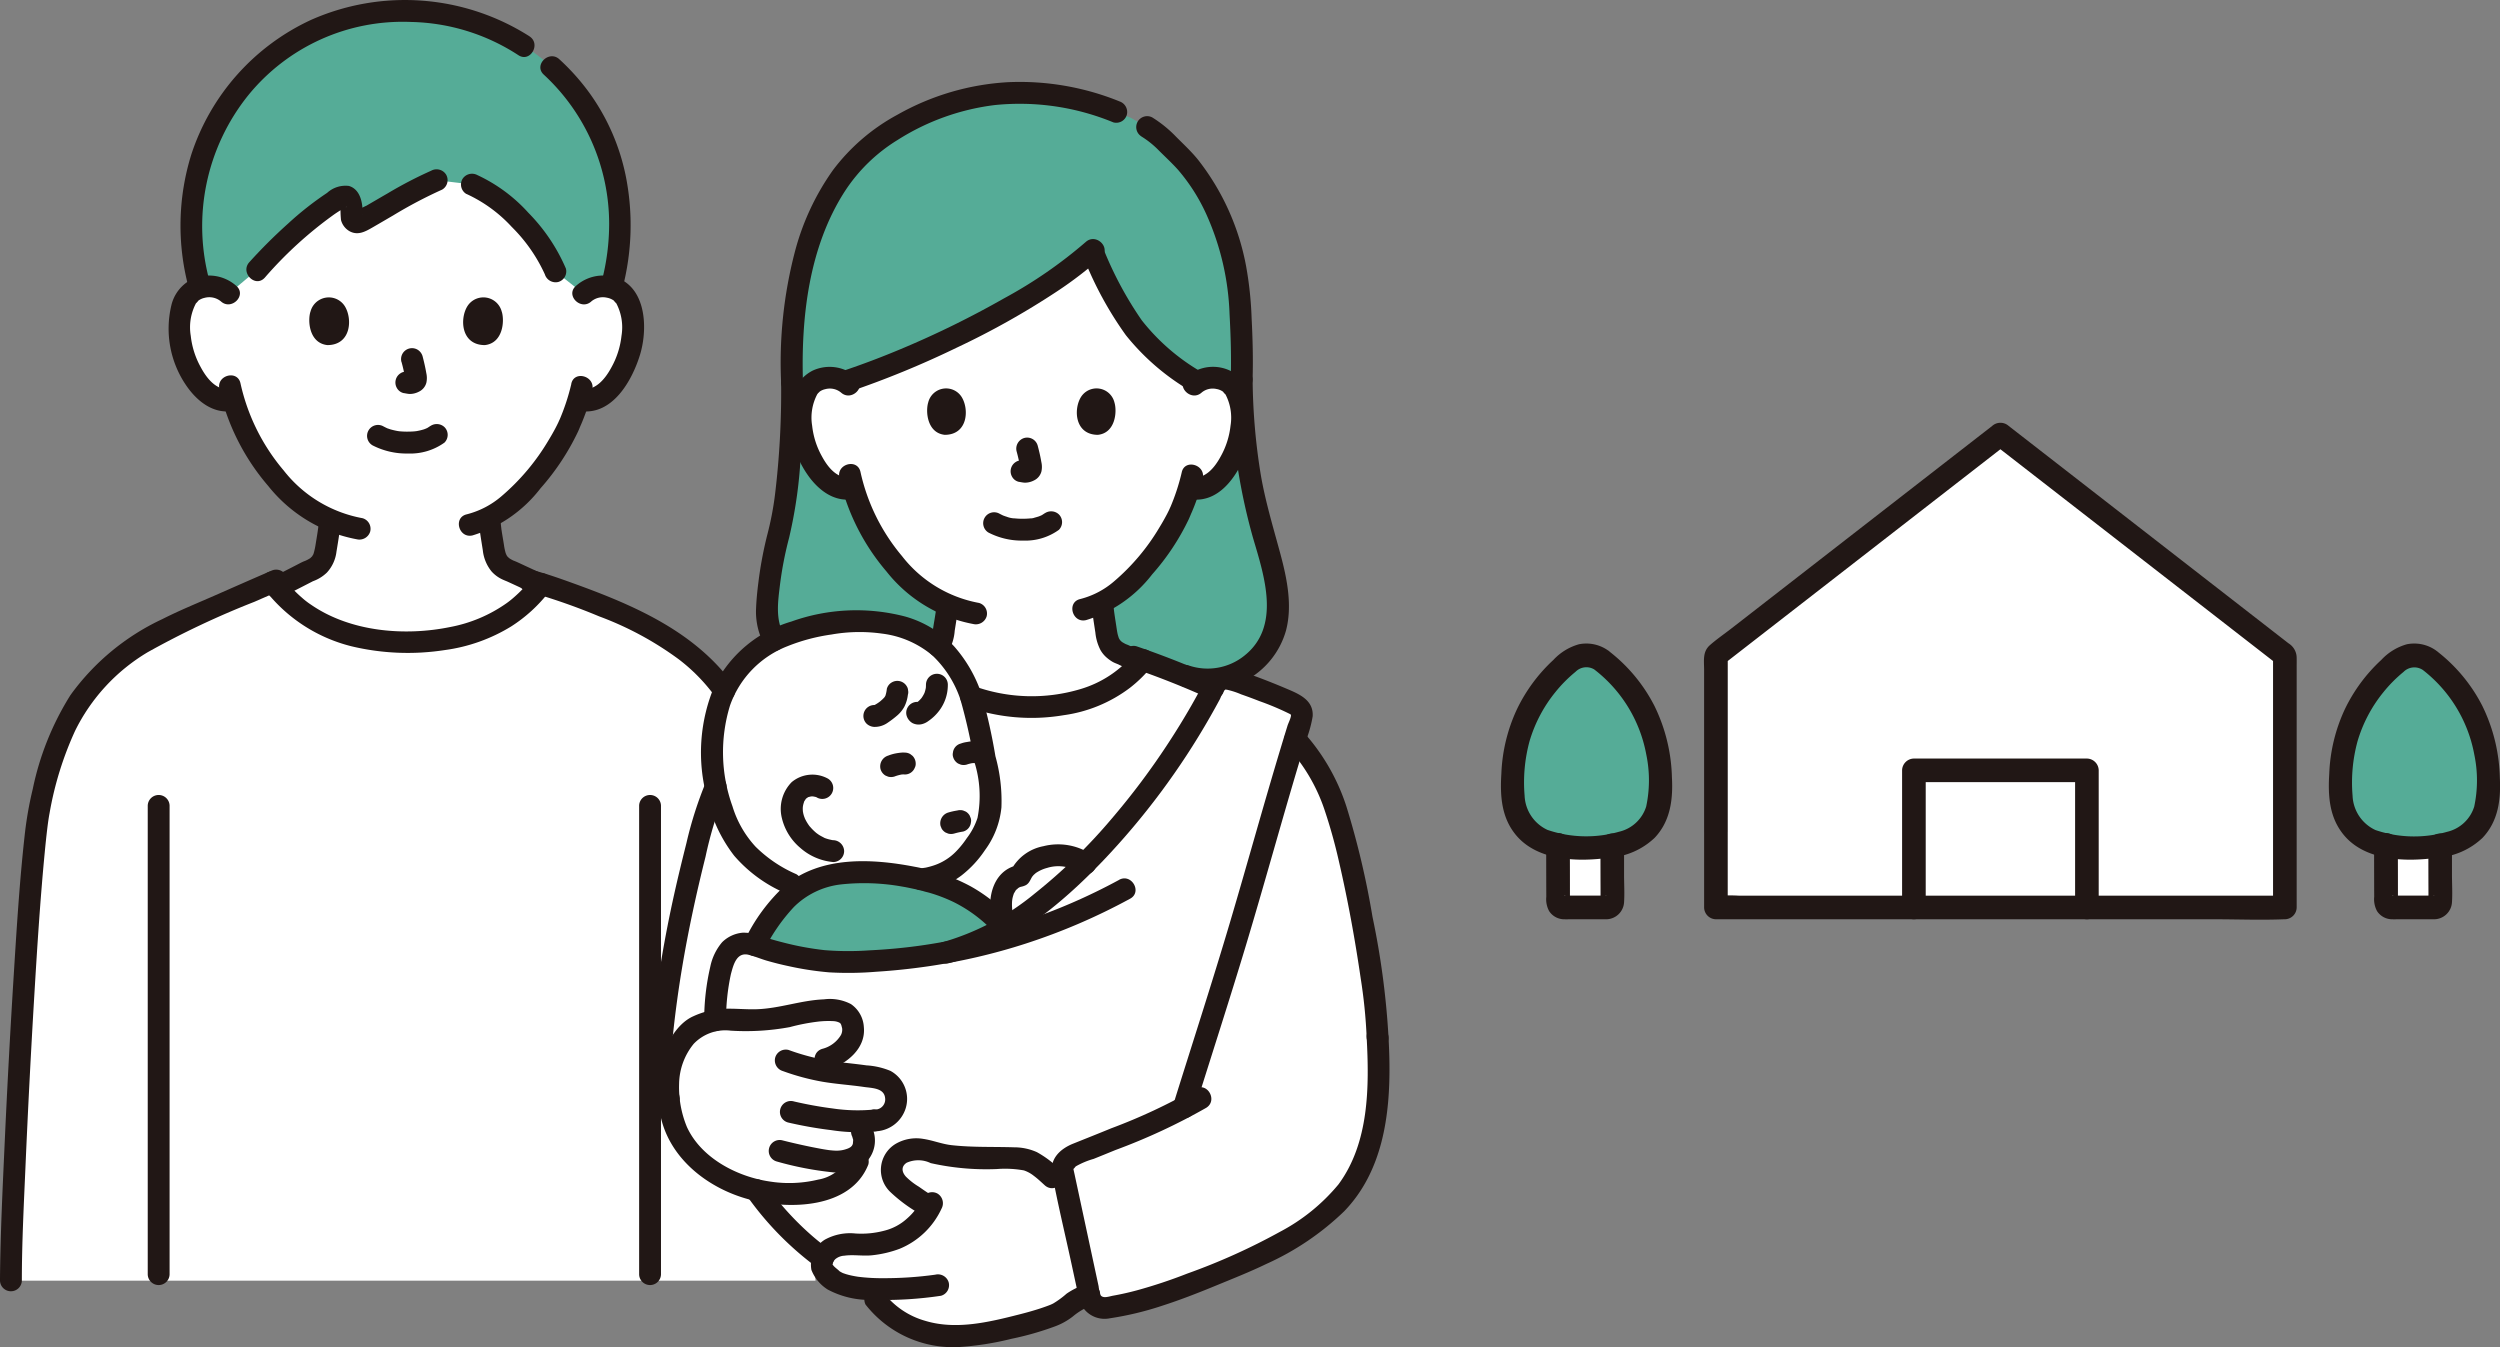 <svg xmlns="http://www.w3.org/2000/svg" xmlns:xlink="http://www.w3.org/1999/xlink" width="233" height="125.55" viewBox="0 0 233 125.55">
  <rect x="0" y="0" width="233" height="125.55" fill="#808080" stroke="none"/>
  <defs>
    <clipPath id="clip-path">
      <rect id="長方形_2965" data-name="長方形 2965" width="93.121" height="46.313" fill="none"/>
    </clipPath>
    <clipPath id="clip-path-2">
      <rect id="長方形_3082" data-name="長方形 3082" width="129.5" height="125.55" fill="none"/>
    </clipPath>
  </defs>
  <g id="グループ_3617" data-name="グループ 3617" transform="translate(-566 -2297.084)">
    <g id="グループ_3032" data-name="グループ 3032" transform="translate(705.879 2336.488)">
      <g id="グループ_3031" data-name="グループ 3031" transform="translate(0 0)" clip-path="url(#clip-path)">
        <path id="パス_266705" data-name="パス 266705" d="M149.678,71.386c0,1.627.006,3.645.009,5.28a.55.55,0,0,0,.551.549h3.948a.55.55,0,0,0,.551-.551c0-1.62-.009-3.62-.009-5.239" transform="translate(-67.187 -32.044)" fill="#fff"/>
        <path id="パス_266706" data-name="パス 266706" d="M9.669,71.386c0,1.627.006,3.645.009,5.28a.55.55,0,0,0,.551.549h3.948a.55.55,0,0,0,.551-.551c0-1.62-.009-3.62-.009-5.239" transform="translate(-4.34 -32.044)" fill="#fff"/>
        <path id="パス_266707" data-name="パス 266707" d="M36.371,39V22.554L62.884,1.963,89.4,22.554v23.5H36.371Z" transform="translate(-16.326 -0.881)" fill="#fff"/>
        <path id="パス_266708" data-name="パス 266708" d="M69.851,71.556V58.778H85.975V71.556" transform="translate(-31.355 -26.384)" fill="#fff"/>
        <path id="パス_266709" data-name="パス 266709" d="M150.319,39.808a2.367,2.367,0,0,0-2.9,0,14.341,14.341,0,0,0-4.492,6.009,11.616,11.616,0,0,0-.661,2.212,18.505,18.505,0,0,0-.226,2.187,9.033,9.033,0,0,0,.309,3.834,4.657,4.657,0,0,0,2.207,2.435,12.314,12.314,0,0,0,4.312.781,13.54,13.54,0,0,0,4.312-.781,4.659,4.659,0,0,0,2.207-2.435,9.033,9.033,0,0,0,.309-3.834,18.509,18.509,0,0,0-.226-2.187,11.548,11.548,0,0,0-.661-2.212,14.335,14.335,0,0,0-4.494-6.01Z" transform="translate(-63.733 -17.647)" fill="#55ac97"/>
        <path id="パス_266710" data-name="パス 266710" d="M10.311,39.808a2.367,2.367,0,0,0-2.9,0,14.341,14.341,0,0,0-4.492,6.009,11.616,11.616,0,0,0-.661,2.212,18.513,18.513,0,0,0-.226,2.187,9.034,9.034,0,0,0,.309,3.834,4.657,4.657,0,0,0,2.207,2.435,12.314,12.314,0,0,0,4.312.781,13.54,13.54,0,0,0,4.312-.781,4.659,4.659,0,0,0,2.207-2.435,9.034,9.034,0,0,0,.309-3.834,18.513,18.513,0,0,0-.226-2.187,11.548,11.548,0,0,0-.661-2.212,14.335,14.335,0,0,0-4.494-6.01Z" transform="translate(-0.886 -17.647)" fill="#55ac97"/>
        <path id="パス_266711" data-name="パス 266711" d="M147.678,70.487q0,2.424.008,4.847a2.318,2.318,0,0,0,.267,1.325,1.681,1.681,0,0,0,1.389.759c.2.007.4,0,.594,0h2.529c.257,0,.514,0,.77,0a1.683,1.683,0,0,0,1.7-1.578c.056-.856,0-1.732,0-2.59q0-1.362,0-2.723a1.1,1.1,0,1,0-2.2,0q0,2.183.008,4.367,0,.246,0,.491v.192c0,.1-.06.332.02.042a.534.534,0,0,1,.2-.287c.047-.036.276-.18.333-.118,0,0-.034,0-.039,0a5.348,5.348,0,0,0-.644,0h-3.137c-.024,0-.109-.015-.127,0,.121-.1.434.2.475.274s.058.424.075.184c.007-.1,0-.193,0-.289q0-2.448-.008-4.9a1.1,1.1,0,0,0-2.2,0Z" transform="translate(-66.29 -31.145)" fill="#211715"/>
        <path id="パス_266712" data-name="パス 266712" d="M149.989,37.966a3.511,3.511,0,0,0-2.7-.568,5.15,5.15,0,0,0-2.382,1.457,15.23,15.23,0,0,0-3.4,4.6,15.55,15.55,0,0,0-1.452,6c-.127,2.065-.006,4.1,1.383,5.752,2.021,2.4,5.8,2.493,8.675,2.082a6.8,6.8,0,0,0,4.225-1.847c1.471-1.548,1.724-3.575,1.614-5.622a16.021,16.021,0,0,0-1.622-6.661,15.112,15.112,0,0,0-4.111-5.013,1.138,1.138,0,0,0-1.559,0,1.11,1.11,0,0,0,0,1.559,12.949,12.949,0,0,1,4.913,7.976,11.756,11.756,0,0,1-.009,4.852,3.472,3.472,0,0,1-2.529,2.346,11.169,11.169,0,0,1-6.674-.166,3.677,3.677,0,0,1-2.132-3.188,14.646,14.646,0,0,1,.461-5.084,13.129,13.129,0,0,1,2.4-4.562,12.866,12.866,0,0,1,1.883-1.9,1.418,1.418,0,0,1,1.909-.106c1.165.816,2.267-1.095,1.113-1.9Z" transform="translate(-62.847 -16.757)" fill="#211715"/>
        <path id="パス_266713" data-name="パス 266713" d="M7.669,70.487q0,2.424.008,4.847a2.318,2.318,0,0,0,.267,1.325,1.681,1.681,0,0,0,1.389.759c.2.007.4,0,.594,0h2.529c.257,0,.514,0,.77,0a1.683,1.683,0,0,0,1.7-1.578c.056-.856,0-1.732,0-2.59q0-1.362,0-2.723a1.1,1.1,0,1,0-2.2,0q0,2.183.008,4.367,0,.246,0,.491v.192c0,.1-.06.332.02.042a.534.534,0,0,1,.2-.287c.047-.036.276-.18.333-.118,0,0-.034,0-.039,0a5.348,5.348,0,0,0-.644,0H9.459c-.024,0-.109-.015-.127,0,.121-.1.434.2.475.274s.058.424.075.184c.007-.1,0-.193,0-.289q0-2.448-.008-4.9a1.1,1.1,0,0,0-2.2,0Z" transform="translate(-3.442 -31.145)" fill="#211715"/>
        <path id="パス_266714" data-name="パス 266714" d="M9.98,37.966a3.511,3.511,0,0,0-2.7-.568A5.15,5.15,0,0,0,4.9,38.855a15.23,15.23,0,0,0-3.4,4.6,15.55,15.55,0,0,0-1.452,6c-.127,2.065-.006,4.1,1.383,5.752,2.022,2.4,5.8,2.493,8.675,2.082a6.8,6.8,0,0,0,4.225-1.847c1.471-1.548,1.724-3.575,1.614-5.622a16.021,16.021,0,0,0-1.622-6.661A15.112,15.112,0,0,0,10.2,38.138a1.138,1.138,0,0,0-1.559,0,1.11,1.11,0,0,0,0,1.559,12.949,12.949,0,0,1,4.913,7.976,11.756,11.756,0,0,1-.009,4.852A3.472,3.472,0,0,1,11.02,54.87,11.168,11.168,0,0,1,4.347,54.7a3.677,3.677,0,0,1-2.132-3.188,14.646,14.646,0,0,1,.461-5.084,13.129,13.129,0,0,1,2.4-4.562,12.866,12.866,0,0,1,1.883-1.9,1.418,1.418,0,0,1,1.909-.106c1.165.816,2.267-1.095,1.113-1.9Z" transform="translate(0 -16.757)" fill="#211715"/>
        <path id="パス_266715" data-name="パス 266715" d="M70.055,70.658V57.88l-1.1,1.1H85.077l-1.1-1.1V70.658a1.1,1.1,0,0,0,2.2,0V57.88a1.118,1.118,0,0,0-1.1-1.1H68.953a1.118,1.118,0,0,0-1.1,1.1V70.658a1.1,1.1,0,0,0,2.2,0" transform="translate(-30.457 -25.487)" fill="#211715"/>
        <path id="パス_266716" data-name="パス 266716" d="M36.563,38.115V21.673l-.323.779L62.753,1.861H61.195L87.708,22.452l-.323-.779v23.5l1.1-1.1H37.636a19.3,19.3,0,0,0-2.083,0,.854.854,0,0,1-.092,0l1.1,1.1V38.115a1.1,1.1,0,0,0-2.2,0v7.057a1.118,1.118,0,0,0,1.1,1.1H81.932c2.148,0,4.317.09,6.463,0,.03,0,.061,0,.092,0a1.118,1.118,0,0,0,1.1-1.1V22.756c0-.282.006-.565,0-.847a1.593,1.593,0,0,0-.757-1.353l-8.041-6.245L62.754.3A1.154,1.154,0,0,0,61.2.3L45.005,12.877l-8.149,6.329c-.648.5-1.341.977-1.956,1.519-.7.621-.54,1.44-.54,2.312V38.116a1.1,1.1,0,0,0,2.2,0Z" transform="translate(-15.416 0)" fill="#211715"/>
      </g>
    </g>
    <g id="グループ_3391" data-name="グループ 3391" transform="translate(566 2297.084)">
      <g id="グループ_3390" data-name="グループ 3390" clip-path="url(#clip-path-2)">
        <path id="パス_267803" data-name="パス 267803" d="M77.067,44.772a2.584,2.584,0,0,1,1.868-.684,2.4,2.4,0,0,1,2.154,1.2,7.17,7.17,0,0,1,.21,5.057,7.814,7.814,0,0,1-2.292,3.718,2.849,2.849,0,0,1-2.2.634l-.212-.036a16.734,16.734,0,0,1-.756,2.052c-.559,1.517-3.65,6.838-7.556,8.909a21.718,21.718,0,0,0,.285,2.234c.212,1.169.141,2.211,1.767,2.8.053.02,1.381.637,2.728,1.262-1.458,1.862-4.732,5.306-12.384,5.306-7.355,0-10.665-3.184-12.208-5.085,1.412-.689,2.869-1.461,2.925-1.482,1.626-.588,1.556-1.63,1.767-2.8.116-.677.208-1.3.264-1.956a14.556,14.556,0,0,1-5.266-4.205,19.653,19.653,0,0,1-3.729-7.037,2.8,2.8,0,0,1-2.377-.594,7.808,7.808,0,0,1-2.292-3.718,7.171,7.171,0,0,1,.21-5.057,2.4,2.4,0,0,1,2.155-1.2A2.585,2.585,0,0,1,44,44.773S40.127,30.227,60.407,30.227s16.66,14.545,16.66,14.545" transform="translate(-22.682 -17.397)" fill="#fff"/>
        <path id="パス_267804" data-name="パス 267804" d="M203.115,54.836c-4.991,4.546-15.406,9.738-23.171,12.307a2.591,2.591,0,0,0-1.447-.377,2.335,2.335,0,0,0-2.1,1.164,6.976,6.976,0,0,0-.2,4.918,7.593,7.593,0,0,0,2.23,3.616,2.72,2.72,0,0,0,2.312.579,19.12,19.12,0,0,0,3.628,6.844,14.152,14.152,0,0,0,5.122,4.09c-.055.637-.144,1.244-.255,1.9-.205,1.137-.137,2.15-1.719,2.722-.023.008-.3.136-.716.329,1.534,1.833,4.451,4.5,10.5,4.5,5.794,0,8.65-2.3,10.208-4.1-.84-.4-1.528-.719-1.567-.734-1.582-.572-1.52-1.585-1.719-2.722-.127-.726-.222-1.447-.278-2.176,3.8-2.016,6.8-7.188,7.343-8.662a16.329,16.329,0,0,0,.735-2l.205.035a2.77,2.77,0,0,0,2.136-.617,7.6,7.6,0,0,0,2.23-3.616,6.967,6.967,0,0,0-.2-4.918,2.332,2.332,0,0,0-2.1-1.164,2.581,2.581,0,0,0-1.5.414,19.9,19.9,0,0,1-6.667-6.148,48.127,48.127,0,0,1-3.007-5.9" transform="translate(-101.207 -31.56)" fill="#fff"/>
        <path id="パス_267805" data-name="パス 267805" d="M6.6,143.328a47.536,47.536,0,0,0-1.51,5.436C4.029,153.337,2.4,186.274,2.4,192.917H77.388c-.3-4.693-.671-10.383-.671-10.383-.471-5.483-2.788-29.783-3.845-34.356-1.316-5.693-2.782-10.951-9.112-15.026a29.184,29.184,0,0,0-4.689-2.49c-1.528-.646-4.92-1.956-7.236-2.676-1.427,1.843-4.681,5.393-12.453,5.393-8.029,0-11.237-3.792-12.591-5.575-2.462,1.061-5.46,2.405-7.188,3.136a38.293,38.293,0,0,0-5.407,2.8,18,18,0,0,0-7.6,9.59" transform="translate(-1.381 -73.556)" fill="#fff"/>
        <path id="パス_267806" data-name="パス 267806" d="M186.222,147.032a15.048,15.048,0,0,1-6.628,1.342c-6.654,0-9.517-3.226-10.92-5.021-5.221,1.868-12.467,4.8-15.061,7.5-3.156,3.289-4.072,6.3-4.945,9.692a122.965,122.965,0,0,0-3.523,19.019c-.507,4.943,2.515,10.687,6.888,11.754l31.716,5.923,1.279,5.946a1.37,1.37,0,0,0,1.509,1.215l.042-.005c4.33-.586,8.907-2.6,13.267-4.443a31.163,31.163,0,0,0,7.233-4.366c4.149-3.514,5.255-8.534,4.817-16.41-.127-4.705-2.149-15.131-3.065-18.439-.986-3.566-1.789-6.4-4.947-9.691-2.313-2.409-8.778-5.168-13.838-7.053a11.051,11.051,0,0,1-3.825,3.043" transform="translate(-83.503 -82.504)" fill="#fff"/>
        <path id="パス_267807" data-name="パス 267807" d="M174.159,160.537c4.588.037,5.932-2.151,7.1-3.81a7.7,7.7,0,0,0,.838-6.194c-.288-1.354-.637-2.82-.9-4.305-.552-3.681-2.392-7.467-6.017-8.942a13.437,13.437,0,0,0-6.058-.888c-8.5.7-12.932,4.754-12.729,12.625a16.446,16.446,0,0,0,2.153,7.623,11.935,11.935,0,0,0,5.193,4.192" transform="translate(-90.005 -78.473)" fill="#fff"/>
        <path id="パス_267808" data-name="パス 267808" d="M222.351,196.962l-2-2.2-.29-.814c-.552-1.543-.34-3.911,1.554-4.283a3.092,3.092,0,0,1,2.205-1.706,4.8,4.8,0,0,1,5.521,2.343c1.278,2.2,1.228,5.246-1.115,6.755" transform="translate(-126.501 -108.06)" fill="#fff"/>
        <path id="パス_267809" data-name="パス 267809" d="M211,151.352a54.4,54.4,0,0,0-5.993-2.3,1.146,1.146,0,0,0-1.377.524c-5.205,10.111-15.277,22.327-24.858,24.9a54.872,54.872,0,0,1-10.068.93,28,28,0,0,1-8.124-1.6,2.059,2.059,0,0,0-2.632,1.188,10.3,10.3,0,0,0-.587,2.056c-.16,1.26-.269,2.538-.32,3.82a9,9,0,0,1,2.014-.06,16.51,16.51,0,0,0,5.433-.509,12.8,12.8,0,0,1,3.465-.4,1.714,1.714,0,0,1,1.939,1.72c.092,1.258-1.112,2.424-2.612,2.873l-2.063.617a19.451,19.451,0,0,0,3.023.613c1.394.166,2.75.279,4.17.564a1.86,1.86,0,0,1,1.464,1.5,1.983,1.983,0,0,1-2.008,2.4l-1.607.051.457.983a1.929,1.929,0,0,1-.181,2.016c-.4,2.705-3.226,3.627-5.7,3.757a14.068,14.068,0,0,1-4-.336,27.78,27.78,0,0,0,6.241,6.376,2.068,2.068,0,0,1,.743-.9,4.521,4.521,0,0,1,2.446-.387,8.326,8.326,0,0,0,3.5-.515,6.9,6.9,0,0,0,3.311-2.971l-.17-.1a21.541,21.541,0,0,1-2.821-2.023,2.068,2.068,0,0,1-.606-1.663,2.19,2.19,0,0,1,2.143-1.61,15.493,15.493,0,0,1,2.834.567,45.327,45.327,0,0,0,5.659.277A5.191,5.191,0,0,1,186.5,194a8.762,8.762,0,0,1,1.964,1.486l1.649,2.624-.7-3.265a1.5,1.5,0,0,1,1.127-1.492l1.146-.454c2.695-1.075,6.525-2.653,9.022-3.923,1.335-4.293,2.632-8.428,3.066-9.778,3.1-9.66,5.209-18.006,7.9-26.546a1.11,1.11,0,0,0-.674-1.3" transform="translate(-90.379 -85.745)" fill="#fff"/>
        <path id="パス_267810" data-name="パス 267810" d="M150.785,236.734q-.5-.339-.989-.736c-2.717-2.207-3.184-5.157-3.06-8.214.272-1.762,1.618-3.976,2.669-4.459a6.626,6.626,0,0,1,3.708-.613,16.51,16.51,0,0,0,5.433-.509,12.8,12.8,0,0,1,3.465-.4,1.714,1.714,0,0,1,1.939,1.719c.092,1.259-1.112,2.424-2.612,2.873l-2.063.617a19.454,19.454,0,0,0,3.023.613c1.394.166,2.75.279,4.17.564a1.86,1.86,0,0,1,1.464,1.5,1.983,1.983,0,0,1-2.008,2.4l-1.607.051.457.983a1.929,1.929,0,0,1-.181,2.016c-.4,2.705-3.226,3.627-5.7,3.757a12.729,12.729,0,0,1-8.112-2.15" transform="translate(-84.44 -127.65)" fill="#fff"/>
        <path id="パス_267811" data-name="パス 267811" d="M201.94,254.968a8.752,8.752,0,0,0-1.964-1.486,5.2,5.2,0,0,0-2.389-.308,45.336,45.336,0,0,1-5.659-.277,15.5,15.5,0,0,0-2.834-.567,2.19,2.19,0,0,0-2.143,1.61,2.068,2.068,0,0,0,.606,1.663,21.547,21.547,0,0,0,2.821,2.023l.17.1a6.892,6.892,0,0,1-3.311,2.971,8.326,8.326,0,0,1-3.5.515,4.521,4.521,0,0,0-2.446.387,1.769,1.769,0,0,0-.837,1.715c.08.34.632.825.88,1.069a6.019,6.019,0,0,0,3.47.941c1.515,3.033,5.248,4.768,9.135,4.376,3.17-.365,7.645-1.5,8.829-2.25.332-.209,1.115-.914,1.461-1.1.666-.354,2.326-.846,3.961-1.424" transform="translate(-103.853 -145.222)" fill="#fff"/>
        <path id="パス_267812" data-name="パス 267812" d="M235.574,245.953c-.411.164-.8.316-1.146.454A1.5,1.5,0,0,0,233.3,247.9l2.489,11.573a1.37,1.37,0,0,0,1.509,1.215l.042-.005c4.467-.6,9.2-2.727,13.681-4.618l-4.855-14.906a88,88,0,0,1-10.593,4.795" transform="translate(-134.268 -138.794)" fill="#fff"/>
        <path id="パス_267813" data-name="パス 267813" d="M176.028,69.656a13.437,13.437,0,0,1,6.058.888,8.185,8.185,0,0,1,2.3,1.43,4.45,4.45,0,0,0,.545-1.922c.113-.658.2-1.265.255-1.9a14.152,14.152,0,0,1-5.122-4.09,19.12,19.12,0,0,1-3.628-6.844,2.72,2.72,0,0,1-2.312-.579,7.6,7.6,0,0,1-2.23-3.616,6.969,6.969,0,0,1,.2-4.918,2.335,2.335,0,0,1,2.1-1.164,2.591,2.591,0,0,1,1.447.377c7.768-2.569,18.18-7.76,23.171-12.307v.3a48.183,48.183,0,0,0,3.007,5.9,19.877,19.877,0,0,0,6.667,6.148,2.581,2.581,0,0,1,1.5-.414,2.332,2.332,0,0,1,2.1,1.164,6.974,6.974,0,0,1,.2,4.918,7.593,7.593,0,0,1-2.23,3.616,2.77,2.77,0,0,1-2.136.617l-.205-.035a16.324,16.324,0,0,1-.735,2c-.543,1.474-3.546,6.645-7.343,8.662.056.729.151,1.45.278,2.176.2,1.137.137,2.15,1.719,2.722.039.014.725.34,1.565.733.085-.1.17-.2.246-.289,1.24.462,2.565.976,3.892,1.526h.1a6.59,6.59,0,0,0,8.244-4.183c.877-2.724-.212-6.255-1.026-9a52.948,52.948,0,0,1-2.028-14.454c.093-2.844-.1-6.211-.206-7.622-.351-4.891-2.553-10.352-5.721-13.387a14.344,14.344,0,0,0-2.925-2.541l-1.418-.829-1.41-.571a23.071,23.071,0,0,0-9.227-1.767A22.613,22.613,0,0,0,177.2,26.066c-4.165,3.987-6.807,11.271-6.474,21.314,0,6.807-.558,11.715-1.339,14.508a32.982,32.982,0,0,0-1.005,7.03,5.184,5.184,0,0,0,.691,2.488,18.927,18.927,0,0,1,6.951-1.751" transform="translate(-96.911 -11.732)" fill="#55ac97"/>
        <path id="パス_267814" data-name="パス 267814" d="M51.731,22.943a49.507,49.507,0,0,0-3.6,3.591l-2.643,2.219a2.584,2.584,0,0,0-1.868-.684,3.072,3.072,0,0,0-.806.127A21.814,21.814,0,0,1,42,21.66a19.808,19.808,0,0,1,8.179-15.5A19.391,19.391,0,0,1,61.971,2.4,19.644,19.644,0,0,1,74.21,6.487a19.377,19.377,0,0,1,7.734,15.174,21.059,21.059,0,0,1-.789,6.515,3.2,3.2,0,0,0-.733-.107,2.584,2.584,0,0,0-1.868.684l-2.623-2.08a17.678,17.678,0,0,0-4.754-6.2,10.613,10.613,0,0,0-3.026-1.9l-3.285-.4c-2.215.934-5.34,2.894-7.093,3.868a.6.6,0,0,1-.855-.644,3.165,3.165,0,0,0-.076-1.152c-.117-.478-.486-.681-.774-.53a23.77,23.77,0,0,0-4.336,3.236" transform="translate(-24.167 -1.379)" fill="#55ac97"/>
        <path id="パス_267815" data-name="パス 267815" d="M173.649,199.908a54.873,54.873,0,0,0,10.068-.93,21.069,21.069,0,0,0,5.228-2.284l-.212-.233c-2.993-3.4-7.625-4.757-12.629-4.89a11.426,11.426,0,0,0-5.212.853c-2.433,1.152-3.969,3.509-5.255,5.924a28,28,0,0,0,8.012,1.56" transform="translate(-95.329 -110.25)" fill="#55ac97"/>
        <path id="パス_267816" data-name="パス 267816" d="M263.259,82.01a55.061,55.061,0,0,0,2.088,14.8c1.039,3.516,2.61,8.221-.825,10.938a5.473,5.473,0,0,1-5.165.912c-1.243-.424-1.777,1.542-.542,1.964a7.643,7.643,0,0,0,9.589-5.206c.615-2.32.106-4.825-.5-7.089-.663-2.47-1.406-4.89-1.841-7.417a57.313,57.313,0,0,1-.764-8.9,1.019,1.019,0,0,0-2.037,0Z" transform="translate(-148.553 -46.634)" fill="#211715"/>
        <path id="パス_267817" data-name="パス 267817" d="M249.909,27.342a8.474,8.474,0,0,1,1.655,1.328c.6.6,1.224,1.173,1.785,1.8a17.28,17.28,0,0,1,2.621,4.113,24.661,24.661,0,0,1,2.175,9.332c.111,2.029.173,4.063.11,6.094-.04,1.312,2,1.31,2.037,0,.059-1.91.006-3.82-.091-5.726a33.733,33.733,0,0,0-.509-4.813,22.82,22.82,0,0,0-4.508-9.976c-.617-.756-1.33-1.417-2.018-2.107a11.5,11.5,0,0,0-2.23-1.81,1.02,1.02,0,0,0-1.028,1.759Z" transform="translate(-143.55 -14.636)" fill="#211715"/>
        <path id="パス_267818" data-name="パス 267818" d="M202.967,19.793a24.733,24.733,0,0,0-10.335-1.783,23.6,23.6,0,0,0-10.345,3.037,18.514,18.514,0,0,0-5.982,5.131,23.313,23.313,0,0,0-3.584,7.691A40.857,40.857,0,0,0,171.451,46c.042,1.308,2.08,1.313,2.037,0-.19-6.07.548-12.625,3.915-17.84a15.564,15.564,0,0,1,4.9-4.76,21.85,21.85,0,0,1,9.041-3.254,22.889,22.889,0,0,1,11.076,1.613,1.026,1.026,0,0,0,1.253-.711,1.044,1.044,0,0,0-.711-1.253Z" transform="translate(-98.651 -10.352)" fill="#211715"/>
        <path id="パス_267819" data-name="パス 267819" d="M168.58,106.162c-.783-1.47-.543-3.078-.35-4.669a33.211,33.211,0,0,1,.849-4.372,42.966,42.966,0,0,0,1.1-8.019c.138-2.147.19-4.3.192-6.449a1.019,1.019,0,0,0-2.037,0,79.664,79.664,0,0,1-.58,10.531,28.633,28.633,0,0,1-.653,3.442,36.147,36.147,0,0,0-.891,4.7c-.109.863-.194,1.731-.218,2.6a6.494,6.494,0,0,0,.826,3.262c.617,1.158,2.377.129,1.759-1.028Z" transform="translate(-95.534 -47.003)" fill="#211715"/>
        <path id="パス_267820" data-name="パス 267820" d="M245.644,102.751a19.463,19.463,0,0,1-1.094,3.319c.121-.3-.042.093-.093.194-.074.155-.152.309-.233.461-.2.375-.408.743-.628,1.1a19.978,19.978,0,0,1-4.287,5.1,7.733,7.733,0,0,1-3.129,1.623c-1.276.3-.736,2.262.542,1.965a12.269,12.269,0,0,0,6.168-4.265,22.024,22.024,0,0,0,3.414-5.148c.048-.106.093-.212.138-.32.006-.013.153-.365.087-.212s.006-.009.017-.032c.051-.113.1-.228.146-.343q.1-.237.19-.477a16.177,16.177,0,0,0,.728-2.428c.265-1.28-1.7-1.825-1.965-.542Z" transform="translate(-135.509 -58.716)" fill="#211715"/>
        <path id="パス_267821" data-name="パス 267821" d="M184.262,103.158a20.4,20.4,0,0,0,4.388,8.739,13.473,13.473,0,0,0,8.084,4.9,1.052,1.052,0,0,0,1.253-.712,1.026,1.026,0,0,0-.711-1.253,11.776,11.776,0,0,1-7.185-4.377,18.256,18.256,0,0,1-3.863-7.84c-.29-1.278-2.255-.737-1.965.542Z" transform="translate(-106.033 -58.639)" fill="#211715"/>
        <path id="パス_267822" data-name="パス 267822" d="M216.3,114.244a6.757,6.757,0,0,0,3.256.758,5.341,5.341,0,0,0,3.325-1,1.019,1.019,0,0,0,0-1.441,1.05,1.05,0,0,0-1.441,0c.347-.27-.051.019-.163.077-.088.046-.328.115-.024.021-.091.028-.179.069-.269.1-.115.037-.231.068-.348.1a1.13,1.13,0,0,1-.4.076l.109-.015-.127.014c-.074.007-.148.014-.222.018q-.267.017-.536.015-.24,0-.479-.017c-.073-.005-.146-.011-.219-.018s-.294.011-.053,0a2.3,2.3,0,0,1-.7-.156c-.1-.029-.195-.065-.292-.1-.241-.082.2.1-.021-.007q-.181-.085-.358-.179a1.019,1.019,0,0,0-1.028,1.759Z" transform="translate(-124.194 -64.619)" fill="#211715"/>
        <path id="パス_267823" data-name="パス 267823" d="M222.462,97.363a14.92,14.92,0,0,1,.349,1.595l-.036-.271a.952.952,0,0,1,.006.22l.036-.271a.527.527,0,0,1-.024.1l.1-.244a.333.333,0,0,1-.035.064l.16-.206a.352.352,0,0,1-.052.051l.206-.159a1.1,1.1,0,0,1-.127.067l.243-.1a.944.944,0,0,1-.212.062l.271-.037a.829.829,0,0,1-.2,0l.271.037c-.075-.011-.149-.029-.225-.039a.777.777,0,0,0-.406-.018.762.762,0,0,0-.379.121,1.019,1.019,0,0,0-.366,1.394h0a.977.977,0,0,0,.609.467c.189.025.373.073.566.082a1.84,1.84,0,0,0,.857-.207,1.28,1.28,0,0,0,.7-.838,2.022,2.022,0,0,0-.008-.881c-.085-.514-.206-1.023-.34-1.528a1.018,1.018,0,0,0-1.253-.711h0a1.038,1.038,0,0,0-.711,1.253Z" transform="translate(-127.713 -55.292)" fill="#211715"/>
        <path id="パス_267824" data-name="パス 267824" d="M237.833,54.675a33.291,33.291,0,0,0,3.9,7.147,21.791,21.791,0,0,0,6.022,5.194,1.02,1.02,0,0,0,1.028-1.759,19.468,19.468,0,0,1-5.561-4.814,33.541,33.541,0,0,1-3.63-6.8,1.026,1.026,0,0,0-1.394-.365,1.045,1.045,0,0,0-.366,1.394Z" transform="translate(-136.805 -30.586)" fill="#211715"/>
        <path id="パス_267825" data-name="パス 267825" d="M206.763,52.767a42.592,42.592,0,0,1-7.592,5.24,88.767,88.767,0,0,1-9.629,4.732c-1.774.744-3.573,1.43-5.4,2.04-1.237.413-.707,2.382.542,1.964a87.1,87.1,0,0,0,10.033-4.117,74.6,74.6,0,0,0,9.381-5.263,35.937,35.937,0,0,0,4.108-3.156c.976-.882-.47-2.319-1.441-1.441Z" transform="translate(-105.576 -30.211)" fill="#211715"/>
        <path id="パス_267826" data-name="パス 267826" d="M179.635,81.511a3.756,3.756,0,0,0-4.082-.611,3.571,3.571,0,0,0-1.874,2.411,9.125,9.125,0,0,0,1.329,7.2c.927,1.378,2.383,2.617,4.156,2.387a1.052,1.052,0,0,0,1.019-1.019,1.024,1.024,0,0,0-1.019-1.019c-1.308.17-2.178-.91-2.746-1.956a7.509,7.509,0,0,1-.917-2.859,4.665,4.665,0,0,1,.5-2.986c-.13.189.035-.035.062-.063,0,0,.215-.192.1-.108a1.387,1.387,0,0,1,.565-.257,1.629,1.629,0,0,1,1.465.318C179.17,83.822,180.613,82.386,179.635,81.511Z" transform="translate(-99.808 -46.361)" fill="#211715"/>
        <path id="パス_267827" data-name="パス 267827" d="M261.134,82.943a1.613,1.613,0,0,1,1.392-.334,1.434,1.434,0,0,1,.637.273c-.1-.073.312.382.167.17a4.677,4.677,0,0,1,.5,2.986,7.509,7.509,0,0,1-.917,2.859c-.568,1.047-1.437,2.126-2.746,1.956a1.023,1.023,0,0,0-1.019,1.019,1.044,1.044,0,0,0,1.019,1.019c2.9.376,4.665-2.765,5.388-5.1.645-2.086.637-5.357-1.408-6.7a3.735,3.735,0,0,0-4.452.411c-.981.875.467,2.312,1.441,1.441Z" transform="translate(-149.146 -46.353)" fill="#211715"/>
        <path id="パス_267828" data-name="パス 267828" d="M203.673,86.588c-.266.865-.093,2.856,1.547,3.025,2.165-.013,2.282-2.419,1.553-3.551a1.716,1.716,0,0,0-3.1.526" transform="translate(-117.162 -49.086)" fill="#211715"/>
        <path id="パス_267829" data-name="パス 267829" d="M239.941,86.588c.266.865.093,2.856-1.547,3.025-2.165-.013-2.282-2.419-1.553-3.552a1.716,1.716,0,0,1,3.1.526" transform="translate(-136.077 -49.086)" fill="#211715"/>
        <path id="パス_267830" data-name="パス 267830" d="M205.6,135.866a4.494,4.494,0,0,0,.614-1.969c.127-.787.257-1.571.328-2.366a1.023,1.023,0,0,0-1.019-1.019,1.045,1.045,0,0,0-1.019,1.019c-.016.176-.033.351-.054.526a1.208,1.208,0,0,1-.03.244c.021-.155.024-.176.009-.062l-.02.14c-.048.327-.107.652-.159.976-.046.287-.081.576-.146.86a4.052,4.052,0,0,1-.116.4q-.059.15.034-.081c-.017.035-.034.07-.053.1a2.113,2.113,0,0,1-.127.2,1.024,1.024,0,0,0,.365,1.394,1.046,1.046,0,0,0,1.394-.365Z" transform="translate(-117.235 -75.114)" fill="#211715"/>
        <path id="パス_267831" data-name="パス 267831" d="M239.664,131.313c.081.886.227,1.761.359,2.64a4.516,4.516,0,0,0,.475,1.621,2.691,2.691,0,0,0,.615.734,3.609,3.609,0,0,0,.535.377c.212.118.446.184.659.295-.292-.152-.107-.048-.033-.013q.179.083.357.17.541.255,1.08.513a1.019,1.019,0,1,0,1.029-1.759c-.513-.244-1.024-.494-1.542-.729-.085-.04-.168-.077-.263-.112-.207-.076.119.071-.081-.031-.127-.064-.247-.132-.366-.206-.029-.019-.058-.039-.085-.06.108.085.134.1.077.054a1,1,0,0,0-.136-.132c-.159-.146.042.085.008.02s-.065-.1-.093-.146-.042-.085-.067-.127c-.094-.174.07.212.016.034-.034-.11-.07-.218-.1-.331-.055-.234-.088-.473-.124-.711-.124-.828-.212-1.294-.286-2.1a1.042,1.042,0,0,0-1.019-1.019,1.031,1.031,0,0,0-1.019,1.019Z" transform="translate(-137.934 -74.989)" fill="#211715"/>
        <path id="パス_267832" data-name="パス 267832" d="M43.319,61.477a3.832,3.832,0,0,0-4.162-.624,3.644,3.644,0,0,0-1.914,2.462A9.353,9.353,0,0,0,38.606,70.7c.948,1.41,2.436,2.674,4.249,2.44a1.052,1.052,0,0,0,1.019-1.019A1.024,1.024,0,0,0,42.855,71.1c-1.355.176-2.26-.941-2.848-2.026a7.75,7.75,0,0,1-.947-2.954,4.8,4.8,0,0,1,.514-3.085c-.138.2.255-.242.182-.187a1.518,1.518,0,0,1,.587-.267,1.7,1.7,0,0,1,1.534.335c.976.871,2.419-.566,1.441-1.441Z" transform="translate(-21.281 -34.82)" fill="#211715"/>
        <path id="パス_267833" data-name="パス 267833" d="M127.116,62.909a1.687,1.687,0,0,1,1.459-.351,1.558,1.558,0,0,1,.663.283c-.079-.06.318.382.182.187a4.808,4.808,0,0,1,.514,3.085,7.758,7.758,0,0,1-.947,2.954c-.588,1.085-1.492,2.2-2.848,2.026a1.024,1.024,0,0,0-1.019,1.019,1.044,1.044,0,0,0,1.019,1.019c2.964.385,4.773-2.833,5.513-5.226.659-2.131.657-5.482-1.434-6.853a3.813,3.813,0,0,0-4.542.419c-.981.875.464,2.312,1.441,1.441Z" transform="translate(-72.011 -34.813)" fill="#211715"/>
        <path id="パス_267834" data-name="パス 267834" d="M111.234,83.293A20.164,20.164,0,0,1,110.11,86.7c.122-.3-.048.1-.092.193q-.12.251-.25.5-.308.586-.656,1.152a20.676,20.676,0,0,1-4.383,5.216,7.976,7.976,0,0,1-3.248,1.692c-1.277.3-.736,2.262.542,1.964a12.6,12.6,0,0,0,6.338-4.389,22.6,22.6,0,0,0,3.5-5.292c.048-.106.093-.212.138-.319,0-.01.154-.368.085-.212s.021-.042.036-.078c.051-.114.1-.23.146-.345.065-.158.127-.317.188-.478a16.472,16.472,0,0,0,.739-2.47c.264-1.28-1.7-1.825-1.965-.542Z" transform="translate(-57.986 -47.516)" fill="#211715"/>
        <path id="パス_267835" data-name="パス 267835" d="M48.124,83.7a20.955,20.955,0,0,0,4.558,9.035A13.781,13.781,0,0,0,60.928,97.7a1.052,1.052,0,0,0,1.253-.711,1.027,1.027,0,0,0-.711-1.253,12.081,12.081,0,0,1-7.346-4.445,18.815,18.815,0,0,1-4.032-8.136c-.29-1.278-2.255-.737-1.964.542Z" transform="translate(-27.681 -47.44)" fill="#211715"/>
        <path id="パス_267836" data-name="パス 267836" d="M72.157,3.383A21.6,21.6,0,0,0,51.787,1.86,21.02,21.02,0,0,0,40.645,14.384a22.311,22.311,0,0,0-.255,12.409,1.019,1.019,0,0,0,1.964-.542A19.469,19.469,0,0,1,45.93,8.9,18.546,18.546,0,0,1,61.093,2.046a19,19,0,0,1,10.035,3.1c1.1.716,2.126-1.047,1.028-1.759Z" transform="translate(-22.81 0)" fill="#211715"/>
        <path id="パス_267837" data-name="パス 267837" d="M126.324,33.9a23.373,23.373,0,0,0,.307-10.265,20.05,20.05,0,0,0-3.408-7.863,20.873,20.873,0,0,0-2.813-3.147c-.969-.88-2.414.556-1.441,1.441a18.944,18.944,0,0,1,6.089,13.889,21.251,21.251,0,0,1-.7,5.4c-.311,1.273,1.653,1.817,1.965.542Z" transform="translate(-68.285 -7.107)" fill="#211715"/>
        <path id="パス_267838" data-name="パス 267838" d="M81.049,95.08a6.926,6.926,0,0,0,3.333.775,5.462,5.462,0,0,0,3.4-1.019,1.019,1.019,0,0,0,0-1.441,1.05,1.05,0,0,0-1.441,0c.345-.269-.061.025-.174.085-.09.047-.331.113-.032.025-.093.028-.184.07-.277.1a5.436,5.436,0,0,1-.774.177c.146-.024.082-.011-.027,0-.076.008-.152.014-.228.019-.183.011-.367.016-.552.015q-.246,0-.493-.018c-.075-.005-.151-.011-.226-.019-.042,0-.319-.056-.062-.006a7.359,7.359,0,0,1-.722-.161c-.1-.03-.2-.067-.3-.1-.243-.085.191.094-.028-.01-.124-.059-.247-.12-.368-.184a1.019,1.019,0,0,0-1.028,1.759Z" transform="translate(-46.356 -53.587)" fill="#211715"/>
        <path id="パス_267839" data-name="パス 267839" d="M87.4,77.741a15.222,15.222,0,0,1,.358,1.639l-.036-.271a1.012,1.012,0,0,1,.006.227l.036-.271a.562.562,0,0,1-.025.1l.1-.243a.391.391,0,0,1-.036.065l.159-.206a.35.35,0,0,1-.053.053l.206-.159a1.018,1.018,0,0,1-.127.068l.243-.1a.959.959,0,0,1-.219.064l.271-.036a.875.875,0,0,1-.205,0l.271.036c-.077-.011-.153-.03-.231-.04a.768.768,0,0,0-.406-.018.752.752,0,0,0-.379.121,1.019,1.019,0,0,0-.365,1.394.977.977,0,0,0,.609.467c.192.026.379.074.574.085a1.86,1.86,0,0,0,.864-.211,1.288,1.288,0,0,0,.7-.845,2.051,2.051,0,0,0-.008-.891c-.09-.528-.212-1.052-.347-1.571a1.051,1.051,0,0,0-.467-.609,1.019,1.019,0,0,0-1.5,1.15Z" transform="translate(-49.976 -43.998)" fill="#211715"/>
        <path id="パス_267840" data-name="パス 267840" d="M68.016,66.633c-.274.891-.1,2.936,1.59,3.111,2.228-.013,2.346-2.488,1.6-3.65a1.764,1.764,0,0,0-3.186.54" transform="translate(-39.085 -37.58)" fill="#211715"/>
        <path id="パス_267841" data-name="パス 267841" d="M105.3,66.633c.274.891.1,2.936-1.59,3.111-2.228-.013-2.346-2.488-1.6-3.65a1.764,1.764,0,0,1,3.187.54" transform="translate(-58.533 -37.58)" fill="#211715"/>
        <path id="パス_267842" data-name="パス 267842" d="M101.728,40.024a13.191,13.191,0,0,1,4.236,3.085,14.865,14.865,0,0,1,3.075,4.409,1.051,1.051,0,0,0,1.253.711A1.026,1.026,0,0,0,111,46.977a16.9,16.9,0,0,0-3.5-5.2,14.789,14.789,0,0,0-4.746-3.507,1.052,1.052,0,0,0-1.394.365,1.027,1.027,0,0,0,.365,1.394Z" transform="translate(-58.259 -21.95)" fill="#211715"/>
        <path id="パス_267843" data-name="パス 267843" d="M55.818,47.274a37.2,37.2,0,0,1,6.49-5.911c.263-.18.531-.353.806-.515a1.937,1.937,0,0,0,.221-.127c.132-.106.108.019.006-.042a2.9,2.9,0,0,1-.52-.184,1.857,1.857,0,0,0,.056.268,8.9,8.9,0,0,0,.042,1.136,1.679,1.679,0,0,0,.812,1.057c.788.421,1.486.008,2.171-.386.627-.36,1.249-.728,1.874-1.091a42.262,42.262,0,0,1,4.575-2.411,1.025,1.025,0,0,0,.365-1.394,1.045,1.045,0,0,0-1.394-.365,38.816,38.816,0,0,0-4.08,2.125c-.652.375-1.3.757-1.953,1.135a4.261,4.261,0,0,0-.806.463c-.016.016-.156.069-.157.088,0,0,.509.183.519.184.1.017-.006.312.071-.037a1.336,1.336,0,0,0,.008-.3c-.02-.884-.308-1.959-1.266-2.239a2.537,2.537,0,0,0-2.031.645,29.369,29.369,0,0,0-3.645,2.869,48.116,48.116,0,0,0-3.608,3.594c-.876.972.561,2.419,1.441,1.441Z" transform="translate(-31.138 -21.398)" fill="#211715"/>
        <path id="パス_267844" data-name="パス 267844" d="M59.91,120c.849-.417,1.692-.849,2.532-1.283.1-.05.194-.1.289-.149.228-.121-.192.071.047-.021a3.645,3.645,0,0,0,1.285-.8,3.458,3.458,0,0,0,.894-1.942c.159-.971.324-1.943.411-2.924a1.023,1.023,0,0,0-1.019-1.019,1.045,1.045,0,0,0-1.019,1.019c-.07.8-.195,1.495-.333,2.348a6.067,6.067,0,0,1-.188.8c-.057.186.117-.192-.013.022-.034.055-.066.112-.1.17-.122.212.117-.1-.028.033-.053.047-.1.1-.155.149-.17.157.172-.095-.042.027-.075.042-.146.089-.223.127-.032.017-.259.121-.107.055-.117.051-.237.09-.354.145-.17.08-.332.17-.5.255-.8.414-1.6.823-2.411,1.22a1.025,1.025,0,0,0-.365,1.394,1.045,1.045,0,0,0,1.394.365Z" transform="translate(-33.599 -64.381)" fill="#211715"/>
        <path id="パス_267845" data-name="パス 267845" d="M105.092,112.883c.082.934.244,1.852.388,2.777a3.753,3.753,0,0,0,.814,1.978,3.1,3.1,0,0,0,.973.729c.135.066.275.123.415.18.062.026.124.05.187.073q-.343-.148-.206-.085c.078.038.157.072.235.107q1.228.565,2.452,1.137a1.044,1.044,0,0,0,1.394-.365,1.031,1.031,0,0,0-.365-1.394l-2.313-1.073c-.216-.1-.433-.205-.655-.291-.3-.115.15.085-.115-.047-.078-.039-.155-.079-.23-.124s-.135-.085-.2-.132c.209.151,0-.011-.04-.054q-.036-.036-.07-.075c-.057-.068-.058-.068,0,0s.053.068,0,0c-.023-.036-.045-.072-.066-.11s-.05-.146-.085-.17c.07.048.076.2.014.008a5.2,5.2,0,0,1-.17-.8c-.054-.343-.113-.685-.17-1.028-.017-.109-.034-.218-.05-.327a1.194,1.194,0,0,1-.022-.16q-.046-.376-.079-.754a1.019,1.019,0,0,0-2.037,0Z" transform="translate(-60.483 -64.382)" fill="#211715"/>
        <path id="パス_267846" data-name="パス 267846" d="M114.516,127.055a57.642,57.642,0,0,1,6.808,2.361,30.19,30.19,0,0,1,7.428,4.006,16.734,16.734,0,0,1,3.36,3.428,1.048,1.048,0,0,0,1.394.365,1.027,1.027,0,0,0,.365-1.394c-3.615-5-9.292-7.435-14.912-9.469-1.284-.464-2.578-.926-3.9-1.263a1.02,1.02,0,0,0-.542,1.965Z" transform="translate(-65.489 -71.973)" fill="#211715"/>
        <path id="パス_267847" data-name="パス 267847" d="M25.241,125.2c-1.767.758-3.523,1.538-5.286,2.311-1.621.711-3.262,1.38-4.841,2.181a22.075,22.075,0,0,0-8.547,7.075,26.525,26.525,0,0,0-3.513,8.749,34.015,34.015,0,0,0-.761,4.38c-.475,4.293-.74,8.612-1.01,12.922q-.5,8.008-.862,16.025c-.178,3.905-.365,7.816-.415,11.726q-.006.387-.006.774a1.019,1.019,0,0,0,2.037,0c0-3.512.182-7.028.334-10.536q.339-7.852.806-15.7c.273-4.558.556-9.121.992-13.668.074-.77.153-1.54.247-2.309.017-.144.037-.287.055-.431,0-.011-.035.246,0,0,.011-.075.021-.15.032-.225.035-.236.072-.471.116-.7A31.158,31.158,0,0,1,7,140.094a17.555,17.555,0,0,1,6.755-7.318,80.917,80.917,0,0,1,9.947-4.7q1.279-.561,2.563-1.113a1.025,1.025,0,0,0,.365-1.394,1.045,1.045,0,0,0-1.394-.365Z" transform="translate(0 -71.984)" fill="#211715"/>
        <path id="パス_267848" data-name="パス 267848" d="M57.61,126.954a14.673,14.673,0,0,0,8.245,5.476,22.537,22.537,0,0,0,8.671.348,15.846,15.846,0,0,0,6.186-2.2,13.893,13.893,0,0,0,3.537-3.236,1.053,1.053,0,0,0,0-1.441,1.026,1.026,0,0,0-1.441,0,14.686,14.686,0,0,1-1.089,1.258q-.326.334-.676.643a8.609,8.609,0,0,1-.761.611,13.417,13.417,0,0,1-5.217,2.21c-4.29.885-9.332.448-12.985-2.062a7.348,7.348,0,0,1-.861-.663q-.418-.36-.8-.756-.334-.343-.643-.71c-.1-.115-.191-.233-.287-.35-.038-.046-.074-.094-.111-.141.2.255.031.04-.011-.015a1.052,1.052,0,0,0-1.394-.365,1.026,1.026,0,0,0-.365,1.394Z" transform="translate(-33.075 -72.191)" fill="#211715"/>
        <path id="パス_267849" data-name="パス 267849" d="M32.437,175.545v43.7a1.019,1.019,0,0,0,2.037,0v-43.7a1.019,1.019,0,0,0-2.037,0" transform="translate(-18.668 -100.465)" fill="#211715"/>
        <path id="パス_267850" data-name="パス 267850" d="M140.333,175.545v43.7a1.019,1.019,0,0,0,2.037,0v-43.7a1.019,1.019,0,0,0-2.037,0" transform="translate(-80.766 -100.465)" fill="#211715"/>
        <path id="パス_267851" data-name="パス 267851" d="M211.548,147.932a17.947,17.947,0,0,0,8.889.754,13.218,13.218,0,0,0,6.195-2.553,12.123,12.123,0,0,0,1.931-1.876,1.048,1.048,0,0,0,0-1.441,1.027,1.027,0,0,0-1.441,0,10.218,10.218,0,0,1-5.083,3.428,15.808,15.808,0,0,1-9.95-.278,1.028,1.028,0,0,0-1.253.711A1.042,1.042,0,0,0,211.548,147.932Z" transform="translate(-121.324 -82.026)" fill="#211715"/>
        <path id="パス_267852" data-name="パス 267852" d="M247.251,143.814c2.438.837,4.831,1.772,7.18,2.839a1.05,1.05,0,0,0,1.394-.365,1.027,1.027,0,0,0-.365-1.394q-3.764-1.709-7.667-3.044a1.019,1.019,0,0,0-.542,1.965Z" transform="translate(-141.87 -81.617)" fill="#211715"/>
        <path id="パス_267853" data-name="パス 267853" d="M282.252,161.541a16.434,16.434,0,0,1,3.44,5.78,48.575,48.575,0,0,1,1.376,4.9c.831,3.589,1.495,7.226,2.027,10.871a48.385,48.385,0,0,1,.563,5.539c.039,1.308,2.076,1.314,2.037,0A74.765,74.765,0,0,0,290.2,177.4a77.536,77.536,0,0,0-2.423-10.256,19.15,19.15,0,0,0-4.089-7.046C282.806,159.131,281.368,160.575,282.252,161.541Z" transform="translate(-162.285 -91.958)" fill="#211715"/>
        <path id="パス_267854" data-name="パス 267854" d="M207.722,180.061a6.523,6.523,0,0,1,.849-.191.981.981,0,0,0,.73-.849.776.776,0,0,0-.018-.406l-.1-.244a1.026,1.026,0,0,0-.365-.365l-.243-.1a1.028,1.028,0,0,0-.542,0,6.521,6.521,0,0,0-.849.191,1.05,1.05,0,0,0-.711,1.253l.1.244a1.025,1.025,0,0,0,.365.365l.243.1a1.029,1.029,0,0,0,.542,0Z" transform="translate(-118.812 -102.368)" fill="#211715"/>
        <path id="パス_267855" data-name="パス 267855" d="M194.552,167.488a3.774,3.774,0,0,1,.863-.229l-.271.036a1.983,1.983,0,0,1,.414-.016.984.984,0,0,0,.931-.626.77.77,0,0,0,.088-.393,1.03,1.03,0,0,0-.3-.722l-.206-.159a1.012,1.012,0,0,0-.514-.139,1.728,1.728,0,0,0-.293,0,5.453,5.453,0,0,0-.58.081,3.969,3.969,0,0,0-.675.2,1.052,1.052,0,0,0-.712,1.253,1.032,1.032,0,0,0,.467.609l.244.1a1.028,1.028,0,0,0,.542,0Z" transform="translate(-111.233 -95.098)" fill="#211715"/>
        <path id="パス_267856" data-name="パス 267856" d="M210.483,164.932a2.8,2.8,0,0,1,.67-.157l-.271.036a2.3,2.3,0,0,1,.483-.025,1.047,1.047,0,0,0,1.019-1.019,1.032,1.032,0,0,0-.3-.722l-.206-.159a1.017,1.017,0,0,0-.514-.139,3.683,3.683,0,0,0-.836.073,2.666,2.666,0,0,0-.587.145.981.981,0,0,0-.73.849.777.777,0,0,0,.018.406,1.032,1.032,0,0,0,.467.609l.244.1a1.029,1.029,0,0,0,.542,0Z" transform="translate(-120.398 -93.666)" fill="#211715"/>
        <path id="パス_267857" data-name="パス 267857" d="M175.814,170.438a3.007,3.007,0,0,0-3.34.346,3.558,3.558,0,0,0-.913,3.361,5.192,5.192,0,0,0,1.7,2.755,5.342,5.342,0,0,0,3.082,1.333,1.023,1.023,0,0,0,1.019-1.019,1.046,1.046,0,0,0-1.019-1.019c-.244-.023.082.031-.131-.017-.111-.025-.221-.047-.331-.078q-.136-.038-.268-.085l-.129-.049c.09.038.1.042.036.012-.166-.094-.336-.173-.5-.277-.071-.046-.139-.1-.208-.144.141.1.012.01-.052-.042a5.08,5.08,0,0,1-.394-.37c-.066-.069-.127-.141-.192-.212-.2-.225.1.151-.076-.093a4.58,4.58,0,0,1-.3-.48c-.042-.082-.085-.166-.125-.251.085.188-.035-.105-.048-.146-.028-.088-.053-.176-.074-.266-.007-.032-.051-.3-.038-.18s-.006-.152-.006-.184a2.919,2.919,0,0,1,.012-.322c-.017.184.01-.034.025-.1.022-.094.052-.186.081-.278.06-.191-.063.073.053-.11.008-.014.177-.253.057-.111a2.236,2.236,0,0,1,.185-.185c-.159.149.019,0,.064-.025.183-.115-.138.021.057-.026.08-.019.159-.042.24-.061-.236.055-.007,0,.059,0a2.341,2.341,0,0,1,.25.011c-.255-.023.039.019.1.036.25.073-.074-.052.1.036a1.019,1.019,0,1,0,1.028-1.759Z" transform="translate(-98.688 -97.89)" fill="#211715"/>
        <path id="パス_267858" data-name="パス 267858" d="M162.853,158.575A12.347,12.347,0,0,1,159.026,156a9.7,9.7,0,0,1-2.156-3.774,14.846,14.846,0,0,1-.226-9.383,9.206,9.206,0,0,1,5.332-5.518,17.489,17.489,0,0,1,4.128-1.1,15.033,15.033,0,0,1,4.712-.083,8.983,8.983,0,0,1,4.679,2.026,10.02,10.02,0,0,1,2.625,4.124,1.053,1.053,0,0,0,.983.748h0l-.983-.748a52.674,52.674,0,0,1,1.3,5.812,10.515,10.515,0,0,1,.291,5.212,6.332,6.332,0,0,1-1,1.891,8.459,8.459,0,0,1-.922,1.157,5.166,5.166,0,0,1-1.361,1.045,5.051,5.051,0,0,1-.9.373c-.207.065-.417.12-.629.167-.073.016-.652.088-.429.088a1.019,1.019,0,0,0,0,2.037,6.9,6.9,0,0,0,3.75-1.394,10.032,10.032,0,0,0,2.188-2.36,8.016,8.016,0,0,0,1.532-3.978,15.525,15.525,0,0,0-.561-4.779,52.96,52.96,0,0,0-1.3-5.812,1.05,1.05,0,0,0-.982-.748h0l.982.748a12.856,12.856,0,0,0-2.551-4.425,9.9,9.9,0,0,0-4.53-2.769,17.989,17.989,0,0,0-10.629.458,11.7,11.7,0,0,0-7.112,5.861,15.943,15.943,0,0,0-.735,10.626,13.681,13.681,0,0,0,2.508,5.337,13.149,13.149,0,0,0,4.79,3.5,1.052,1.052,0,0,0,1.394-.365,1.027,1.027,0,0,0-.365-1.394Z" transform="translate(-88.607 -77.089)" fill="#211715"/>
        <path id="パス_267859" data-name="パス 267859" d="M145.493,200.388a6.118,6.118,0,0,0-.382-1.39,11.476,11.476,0,0,1-.288-1.446,13.762,13.762,0,0,1,.047-3.2q.332-3.114.849-6.2c.578-3.459,1.324-6.885,2.175-10.286a36.77,36.77,0,0,1,1.833-6.027,1.051,1.051,0,0,0-.365-1.394,1.026,1.026,0,0,0-1.394.365,35.835,35.835,0,0,0-1.85,5.768c-.4,1.59-.79,3.184-1.146,4.786a118.577,118.577,0,0,0-2.029,11.976,19.786,19.786,0,0,0-.212,3.644,14.528,14.528,0,0,0,.241,1.806q.095.478.224.947.052.187.109.374c.016.05.148.545.148.286a1.019,1.019,0,0,0,2.037,0Z" transform="translate(-82.14 -98.013)" fill="#211715"/>
        <path id="パス_267860" data-name="パス 267860" d="M191.762,150.241a3.071,3.071,0,0,1-.181.776l.1-.244a1.8,1.8,0,0,1-.217.36l.159-.206a3.254,3.254,0,0,1-.565.537l.206-.159a3.74,3.74,0,0,1-.78.509l.243-.1a1.092,1.092,0,0,1-.25.067l.271-.036a1.094,1.094,0,0,1-.149,0,1.019,1.019,0,0,0-.722,1.74,1.117,1.117,0,0,0,.722.3,2.113,2.113,0,0,0,1.281-.416,8.92,8.92,0,0,0,.854-.654,2.92,2.92,0,0,0,.66-.814,3.32,3.32,0,0,0,.33-1.115.777.777,0,0,0,.018-.406.766.766,0,0,0-.121-.379,1.019,1.019,0,0,0-1.394-.366h0a.977.977,0,0,0-.467.609Z" transform="translate(-109.109 -86.037)" fill="#211715"/>
        <path id="パス_267861" data-name="パス 267861" d="M200.815,149.056a3.112,3.112,0,0,1-.025.388l.036-.271a3.135,3.135,0,0,1-.2.748l.1-.244a3.232,3.232,0,0,1-.41.7l.159-.206a3.131,3.131,0,0,1-.552.547l.206-.16a2.434,2.434,0,0,1-.385.246l.243-.1a.481.481,0,0,1-.116.031l.271-.037a.206.206,0,0,1-.056,0l.271.037-.025-.006.243.1-.022-.01.206.16-.019-.015.159.206-.014-.02.1.243-.009-.025a1.1,1.1,0,0,0-.467-.609,1.019,1.019,0,0,0-1.394.365.994.994,0,0,0-.1.785,1.194,1.194,0,0,0,.533.679,1.256,1.256,0,0,0,.866.11,1.658,1.658,0,0,0,.618-.289,4.36,4.36,0,0,0,1.054-1.019,3.959,3.959,0,0,0,.768-2.34,1.019,1.019,0,1,0-2.037,0Z" transform="translate(-114.516 -85.202)" fill="#211715"/>
        <path id="パス_267862" data-name="パス 267862" d="M219.673,192.3a4.788,4.788,0,0,1-.159-.568c-.01-.045-.064-.413-.035-.162-.01-.088-.019-.177-.024-.266a4.549,4.549,0,0,1,0-.623c0-.037.048-.317,0-.079.021-.114.042-.228.072-.34.022-.083.051-.163.075-.244.054-.185-.08.114.047-.1.048-.085.1-.166.146-.248.113-.185-.106.085.042-.049.038-.034.3-.245.1-.111.07-.048.144-.087.215-.132.1-.05.1-.051,0,0,.042-.016.085-.031.127-.042a1.744,1.744,0,0,0,.471-.16c.34-.2.409-.536.614-.836-.09.132.085-.094.094-.1.034-.035.244-.216.2-.18a3.367,3.367,0,0,1,1.061-.483,3.512,3.512,0,0,1,3.035.458,1.019,1.019,0,1,0,1.028-1.759,5.591,5.591,0,0,0-4.414-.722,4.292,4.292,0,0,0-3.009,2.231l.609-.467c-2.456.535-2.974,3.477-2.265,5.536a1.044,1.044,0,0,0,1.253.712,1.028,1.028,0,0,0,.711-1.253Z" transform="translate(-125.128 -106.687)" fill="#211715"/>
        <path id="パス_267863" data-name="パス 267863" d="M188.3,194.55a14.781,14.781,0,0,0-3.868-3.117,17.134,17.134,0,0,0-2.679-1.16c-.43-.146-.866-.274-1.306-.388-.11-.028-.223-.062-.334-.085-.014,0-.424-.106-.191-.042-.248-.067-.5-.112-.757-.16-4.017-.772-8.742-1-12.058,1.78a16.615,16.615,0,0,0-3.714,5.03c-.618,1.156,1.14,2.186,1.759,1.028a16.75,16.75,0,0,1,2.8-4.075,7.4,7.4,0,0,1,4.389-2.107,20.13,20.13,0,0,1,5.705.2c.48.079.951.19,1.427.285.12.024.247.029.365.058-.249-.061.042.037.068.047.236.089.5.134.741.207a14.567,14.567,0,0,1,2.246.871,13.186,13.186,0,0,1,3.967,3.063c.884.972,2.321-.472,1.441-1.441Z" transform="translate(-93.964 -108.826)" fill="#211715"/>
        <path id="パス_267864" data-name="パス 267864" d="M229.441,187.9c1.605-5.157,3.278-10.295,4.833-15.467,1.695-5.637,3.249-11.315,4.937-16.955q.292-.976.591-1.953a11.246,11.246,0,0,0,.672-2.369c.093-1.429-1.115-2.013-2.225-2.487-1.151-.492-2.314-.956-3.491-1.382-1.046-.378-2.287-.982-3.376-.433a3,3,0,0,0-1.21,1.476q-.486.916-1,1.815-1.031,1.8-2.17,3.534a68.046,68.046,0,0,1-5.258,7.014,50.754,50.754,0,0,1-7.188,6.991,23.779,23.779,0,0,1-8.571,4.524,1.02,1.02,0,0,0,.542,1.965c5.627-1.443,10.439-5.421,14.384-9.531a69.055,69.055,0,0,0,10.021-13.468q.451-.789.881-1.59c.112-.209.263-.714.447-.849.1-.076.012-.089.229-.058a7.426,7.426,0,0,1,1.316.429q.86.3,1.709.634a25.523,25.523,0,0,1,2.719,1.139c-.005,0,.2.088.212.134.06.185-.25.8-.311,1q-.315,1.019-.622,2.04c-1.64,5.423-3.138,10.887-4.749,16.319-1.686,5.688-3.523,11.327-5.288,16.99-.39,1.255,1.576,1.792,1.965.542Z" transform="translate(-118.133 -84.394)" fill="#211715"/>
        <path id="パス_267865" data-name="パス 267865" d="M193.3,193.007a54.913,54.913,0,0,1-18.393,6.107c-1.621.233-3.257.382-4.892.462a27.5,27.5,0,0,1-4.164-.019,27.11,27.11,0,0,1-3.836-.708c-.611-.154-1.218-.325-1.817-.52a4.8,4.8,0,0,0-1.976-.4,3.113,3.113,0,0,0-1.922.889,5.087,5.087,0,0,0-1.1,2.269,21.835,21.835,0,0,0-.57,5.035c-.055,1.311,1.982,1.309,2.037,0a20.059,20.059,0,0,1,.451-4.33c.23-.853.523-2.08,1.661-1.8.567.141,1.12.382,1.682.545q1.005.291,2.03.509a28.66,28.66,0,0,0,3.787.581,31.316,31.316,0,0,0,4.354-.055c1.611-.1,3.215-.27,4.812-.5a55.631,55.631,0,0,0,9.138-2.122,57.128,57.128,0,0,0,9.745-4.189c1.152-.627.125-2.387-1.028-1.759Z" transform="translate(-88.998 -111.003)" fill="#211715"/>
        <path id="パス_267866" data-name="パス 267866" d="M163.748,260.417a29.177,29.177,0,0,0,6.6,6.737,1.023,1.023,0,0,0,1.394-.365,1.047,1.047,0,0,0-.365-1.394,22.173,22.173,0,0,1-1.773-1.433q-.853-.761-1.639-1.593-.712-.752-1.369-1.555-.167-.2-.329-.409c-.014-.018-.167-.212-.093-.117s-.075-.1-.088-.116q-.293-.386-.574-.782a1.042,1.042,0,0,0-1.394-.365A1.031,1.031,0,0,0,163.748,260.417Z" transform="translate(-94.164 -149)" fill="#211715"/>
        <path id="パス_267867" data-name="パス 267867" d="M161.97,234.262a3.756,3.756,0,0,1-2.711,1.948,11.511,11.511,0,0,1-4.511.177c-3.041-.443-6.388-2.18-7.72-5.081a9.686,9.686,0,0,1-.728-4.035,6.027,6.027,0,0,1,1.364-3.719,4.075,4.075,0,0,1,3.448-1.223,22.581,22.581,0,0,0,5.511-.332,18.507,18.507,0,0,1,2.728-.523,8.68,8.68,0,0,1,1.374-.031,1.426,1.426,0,0,1,.524.143c.093.071.091.053.17.226-.016-.035.072.261.079.33a1.085,1.085,0,0,1-.111.585,2.837,2.837,0,0,1-1.756,1.3c-1.245.4-.713,2.364.542,1.965,1.719-.548,3.546-1.988,3.345-3.993a2.78,2.78,0,0,0-1.207-2.149,4.244,4.244,0,0,0-2.512-.44c-2.129.085-4.121.849-6.252.921-1.036.035-2.072-.085-3.107-.04a7.619,7.619,0,0,0-2.808.692c-1.561.69-2.533,2.582-3.053,4.114a10.131,10.131,0,0,0,.025,5.343c.927,3.933,4.482,6.629,8.258,7.628,3.633.962,9.438.882,11.075-3.268a1.026,1.026,0,0,0-.711-1.253,1.043,1.043,0,0,0-1.253.711Z" transform="translate(-83.007 -126.271)" fill="#211715"/>
        <path id="パス_267868" data-name="パス 267868" d="M170.879,232.461a21.878,21.878,0,0,0,3.682.992c1.281.22,2.58.3,3.865.488.764.111,1.9.09,1.986,1.046a.942.942,0,0,1-.814,1.054.958.958,0,0,1-.2,0c-1.3.074-1.312,2.112,0,2.037a3.056,3.056,0,0,0,2.935-2.163,2.974,2.974,0,0,0-1.421-3.469,6.889,6.889,0,0,0-2.228-.515c-.843-.116-1.688-.206-2.533-.3a21.087,21.087,0,0,1-4.731-1.136,1.028,1.028,0,0,0-1.253.711A1.039,1.039,0,0,0,170.879,232.461Z" transform="translate(-97.918 -132.638)" fill="#211715"/>
        <path id="パス_267869" data-name="パス 267869" d="M180.072,242.539a15.792,15.792,0,0,1-3.881-.1c-.541-.066-1.224-.174-1.857-.289q-.874-.16-1.74-.362a1.019,1.019,0,1,0-.542,1.964,38.026,38.026,0,0,0,4.02.71,16.025,16.025,0,0,0,4,.12,1.051,1.051,0,0,0,1.019-1.019,1.025,1.025,0,0,0-1.019-1.019Z" transform="translate(-98.591 -139.132)" fill="#211715"/>
        <path id="パス_267870" data-name="パス 267870" d="M176.573,247.583c-.048-.111.042.186.042.181.053.212.028-.042.017.175,0,.035-.035.324,0,.17-.005.028-.078.259-.048.187s-.085.138-.1.161c.092-.127-.127.1-.006,0a1.343,1.343,0,0,1-.44.233,2.742,2.742,0,0,1-.976.161c-.127,0-.257-.009-.385-.02l-.19-.019c-.028,0-.293-.037-.155-.018s-.1-.016-.132-.02l-.283-.045q-.275-.046-.55-.1c-.4-.075-.807-.157-1.21-.244q-1.073-.23-2.136-.5a1.02,1.02,0,0,0-.542,1.965,30.287,30.287,0,0,0,5.3,1.025,4.318,4.318,0,0,0,2.909-.8,2.889,2.889,0,0,0,.642-3.52,1.025,1.025,0,0,0-1.394-.365,1.045,1.045,0,0,0-.365,1.394Z" transform="translate(-97.122 -141.61)" fill="#211715"/>
        <path id="パス_267871" data-name="パス 267871" d="M188.441,262.275a5.762,5.762,0,0,1-1.457,1.949,4.883,4.883,0,0,1-2.125,1.135,8.333,8.333,0,0,1-2.683.259,4.879,4.879,0,0,0-2.86.579,2.747,2.747,0,0,0-1.244,2.821,3.777,3.777,0,0,0,1.521,1.825,8.264,8.264,0,0,0,4.278.958,35.551,35.551,0,0,0,6.282-.379,1.025,1.025,0,0,0,.711-1.253,1.045,1.045,0,0,0-1.253-.711,34.592,34.592,0,0,1-4.814.326,17.828,17.828,0,0,1-2.351-.131c-.2-.028-.487-.08-.719-.133-.145-.034-.289-.07-.431-.114s-.316-.11-.268-.088c-.093-.042-.183-.092-.272-.143a1.442,1.442,0,0,1-.135-.09c.029.022.154.137.034.014-.174-.178-.566-.421-.637-.666.027.1.04-.042.056-.083a.965.965,0,0,1,.238-.349,1.42,1.42,0,0,1,.823-.313c.856-.12,1.725.051,2.586-.039a10.4,10.4,0,0,0,2.559-.6A7.381,7.381,0,0,0,190.2,263.3a1.052,1.052,0,0,0-.365-1.394,1.026,1.026,0,0,0-1.394.366Z" transform="translate(-102.448 -150.657)" fill="#211715"/>
        <path id="パス_267872" data-name="パス 267872" d="M189.938,283.854a10.363,10.363,0,0,0,8.706,3.917,27.258,27.258,0,0,0,4.87-.767,27.69,27.69,0,0,0,4.072-1.165,6.151,6.151,0,0,0,1.641-.916,6.038,6.038,0,0,1,1.8-1.047,1.046,1.046,0,0,0,.711-1.254,1.028,1.028,0,0,0-1.253-.711,6.679,6.679,0,0,0-1.841.887,8.31,8.31,0,0,1-1.252.918c-.09.046-.182.087-.275.127l.019-.008c-.065.026-.131.052-.2.077q-.39.147-.787.276c-.64.208-1.288.388-1.939.552-2.819.718-5.877,1.458-8.741.59a7.427,7.427,0,0,1-3.778-2.5,1.051,1.051,0,0,0-1.394-.365,1.026,1.026,0,0,0-.365,1.394Z" transform="translate(-109.237 -162.229)" fill="#211715"/>
        <path id="パス_267873" data-name="パス 267873" d="M210.128,252.874a9.566,9.566,0,0,0-2.171-1.646,5.166,5.166,0,0,0-2.1-.449c-1.95-.064-3.9.017-5.841-.2-.906-.1-1.746-.451-2.643-.585a3.832,3.832,0,0,0-2.581.464,2.838,2.838,0,0,0-.467,4.51,14.093,14.093,0,0,0,3.007,2.161,1.019,1.019,0,0,0,1.028-1.759c-.483-.278-.944-.6-1.4-.919a6.221,6.221,0,0,1-1.214-.945c-.4-.451-.438-.95.073-1.288a2.651,2.651,0,0,1,2.243.034,23.669,23.669,0,0,0,6.168.552,9.833,9.833,0,0,1,2.519.127,3.036,3.036,0,0,1,.931.512c.356.264.679.573,1.007.871.97.878,2.416-.559,1.443-1.441Z" transform="translate(-111.32 -143.849)" fill="#211715"/>
        <path id="パス_267874" data-name="パス 267874" d="M260.274,226.417c.251,4.636.235,9.837-2.626,13.714a17.887,17.887,0,0,1-5.454,4.421,58.8,58.8,0,0,1-8.642,3.893,46.332,46.332,0,0,1-4.7,1.563c-.736.2-1.478.366-2.228.5-.342.061-.945.3-1.16-.077a3.617,3.617,0,0,1-.17-.8l-.354-1.644-1.9-8.85c-.034-.157-.072-.314-.1-.471a.31.31,0,0,1-.016-.076c-.021.255.164-.078.249-.141a7.393,7.393,0,0,1,1.655-.693q1.016-.408,2.029-.824a56.8,56.8,0,0,0,8.464-3.937c1.111-.691.089-2.455-1.028-1.759a52.751,52.751,0,0,1-7.825,3.669c-1.183.488-2.372.958-3.56,1.435-1.2.484-2.2,1.416-1.941,2.829.528,2.84,1.217,5.66,1.825,8.484.216,1,.436,2.008.648,3.014a2.448,2.448,0,0,0,2.9,1.945,29.147,29.147,0,0,0,4.836-1.157c1.691-.543,3.347-1.188,4.988-1.865,1.592-.655,3.206-1.292,4.757-2.041a25.462,25.462,0,0,0,7.254-4.906c3.58-3.7,4.293-8.929,4.222-13.872-.011-.783-.042-1.565-.085-2.348-.071-1.3-2.109-1.312-2.037,0Z" transform="translate(-132.902 -129.747)" fill="#211715"/>
      </g>
    </g>
  </g>
</svg>
